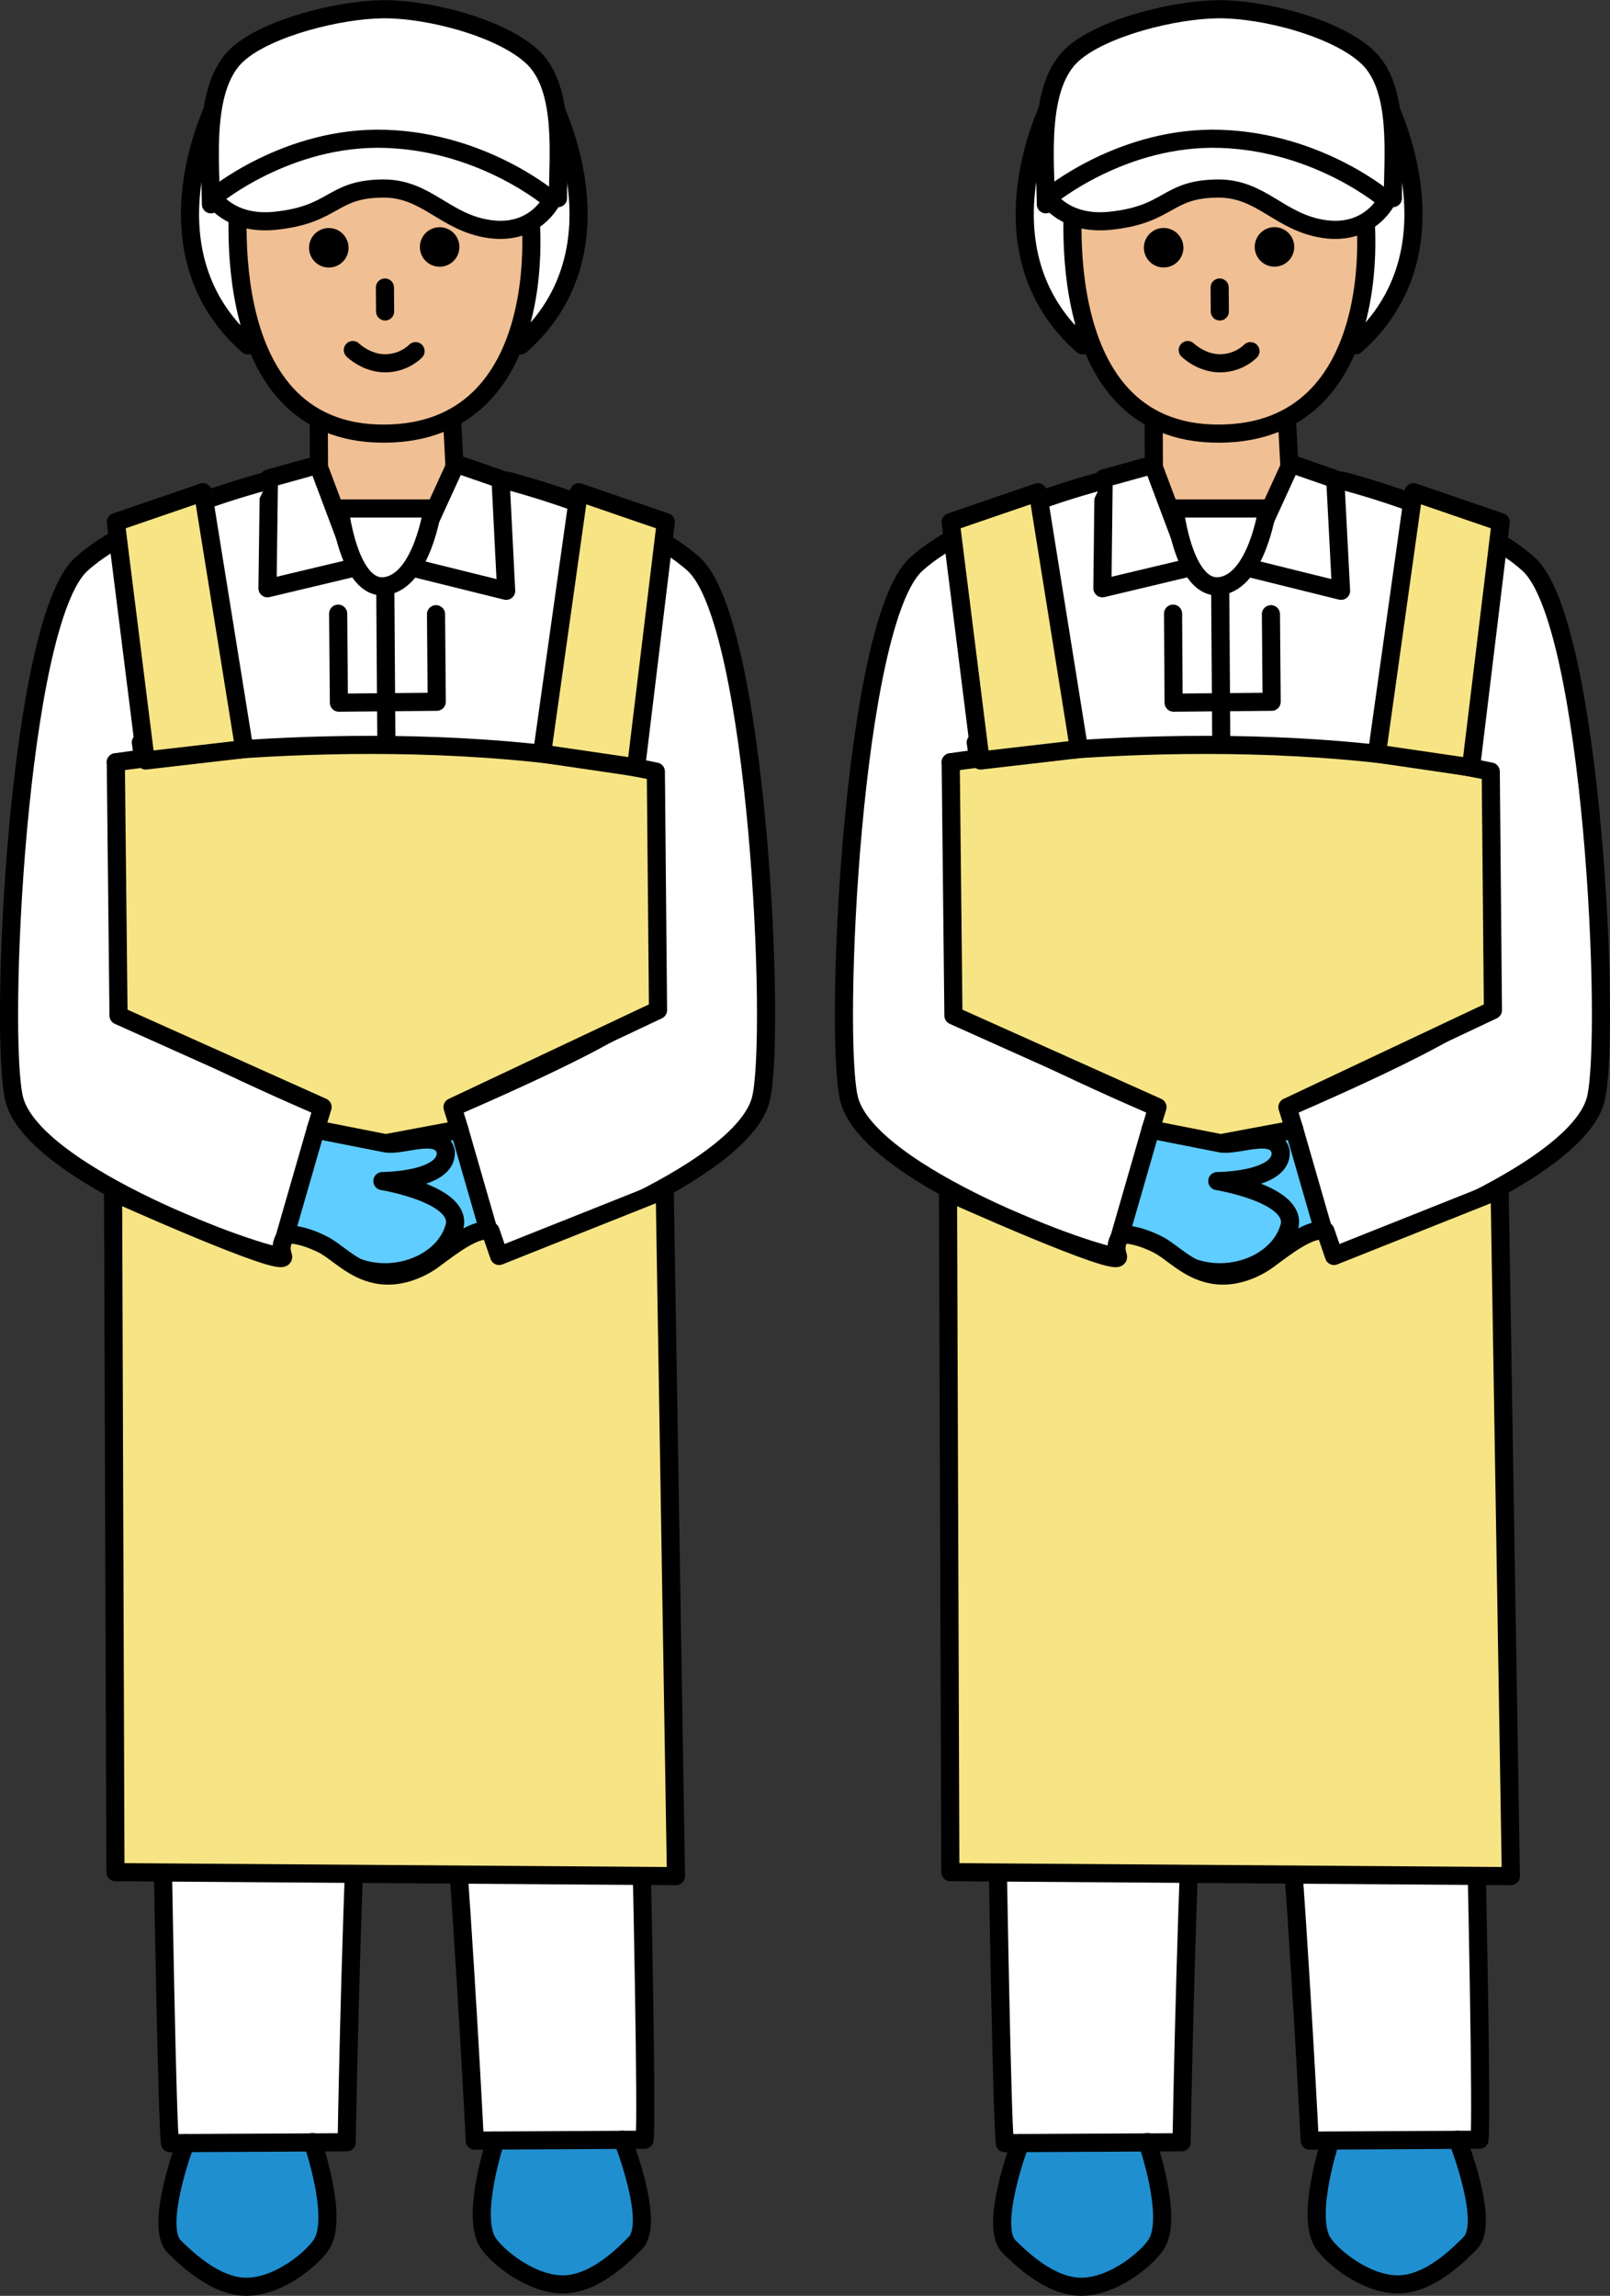 <svg xmlns="http://www.w3.org/2000/svg" viewBox="0 0 88.84 126.64">
  <rect x="0" y="0" width="88.84" height="126.64" fill="#333333" stroke="none"/>
  <path
    d="M76.45,5.44s4.4,8.26-1.65,13.61l-.79-11.17,2.44-2.44Z"
    fill="#fff"
    stroke="#000"
    stroke-linecap="round"
    stroke-linejoin="round"
  />
  <path
    d="M58.09,5.44s-4.4,8.26,1.65,13.61l.79-11.17-2.44-2.44Z"
    fill="#fff"
    stroke="#000"
    stroke-linecap="round"
    stroke-linejoin="round"
  />
  <path
    d="M81.98,36.6s1.78-2.43,.8-5.18c-.98-2.75-8.75-4.92-8.75-4.92l-2.73-.77-3.81,6.47-1.71-1.22-2.2-5.27s-5.33,1.55-8.69,2.51c-4.91,1.4-1.36,10.98-1.36,10.98l-.27,4.12-.57,28.14,29.85-.14-.29-28.75-.28-5.96Z"
    fill="#fff"
  />
  <path
    d="M54.42,71.22l1.14,47.11,9.45-.09s.83-39.41,3.21-39.54c1.7-.09,4.24,39.46,4.24,39.46l9.33-.23-1.32-47.04-26.06,.33Z"
    fill="#fff"
  />
  <path
    d="M75.65,11.76s-1.15-.12-2.42-.17-4.71-2.01-6.6-1.77-3.05,1.98-4.76,1.73c-1.71-.25-2.99-.68-2.99-.68l.05,1.28,.41,3.85s1.8,6.51,4.61,7.32l-.09,2.89,1.87,5.02,1.71,.97,1.34-1.04,2.37-5.3v-2.8s2.51-1.77,4.19-7.2"
    fill="#f0bf93"
  />
  <path
    d="M56.29,118.22s-1.74,4.6-.61,5.71c.6,.59,2.23,2.2,3.95,2.21,1.82,.02,3.72-1.6,4.19-2.37,.92-1.5-.51-5.61-.51-5.61"
    fill="#208fd0"
    stroke="#000"
    stroke-linecap="round"
    stroke-linejoin="round"
  />
  <path
    d="M80.43,118.03s1.81,4.57,.7,5.7c-.59,.6-2.19,2.23-3.91,2.28-1.82,.05-3.74-1.54-4.23-2.31-.95-1.49,.42-5.62,.42-5.62"
    fill="#208fd0"
    stroke="#000"
    stroke-linecap="round"
    stroke-linejoin="round"
  />
  <circle cx="70.33" cy="13.62" r="1.09" transform="translate(-.82 21.99) rotate(-17.67)" />
  <circle cx="64.21" cy="13.67" r="1.09" transform="translate(-1.12 20.13) rotate(-17.67)" />
  <path
    d="M59.32,9.9s-1.88,14.1,7.99,14.02c9.21-.07,8.38-11.94,7.7-14.04"
    fill="none"
    stroke="#000"
    stroke-linecap="round"
    stroke-linejoin="round"
  />
  <g>
    <line x1="63.66" y1="23.23" x2="63.67" y2="25.64" stroke="#000" stroke-linecap="round" stroke-linejoin="round" />
    <line x1="71.02" y1="23.23" x2="71.15" y2="25.74" stroke="#000" stroke-linecap="round" stroke-linejoin="round" />
  </g>
  <polygon
    points="71.23 25.58 68.63 31.26 74 32.59 73.68 26.43 71.23 25.58"
    fill="none"
    stroke="#000"
    stroke-linecap="round"
    stroke-linejoin="round"
  />
  <line x1="68.83" y1="31.23" x2="67.33" y2="32.24" fill="none" stroke="#000" stroke-linecap="round" stroke-linejoin="round" />
  <polygon
    points="63.62 25.64 65.74 31.28 60.83 32.45 60.9 26.39 63.62 25.64"
    fill="none"
    stroke="#000"
    stroke-linecap="round"
    stroke-linejoin="round"
  />
  <polyline points="65.74 31.28 67.33 32.33 67.39 40.98" fill="none" stroke="#000" stroke-linecap="round" stroke-linejoin="round" />
  <g>
    <path
      d="M57.73,11.26s-.69-6.61,1.71-8.48c1.8-1.41,5.1-2.16,7.83-2.18,2.74-.02,8.58,1.37,8.94,3.53s1.53,6.26,.63,7.07-2.84,1.62-4.44,1.18c-1.6-.44-4.01-2.14-5.83-2.01-1.82,.13-3.46,1.8-5.4,1.82s-3.44-.92-3.44-.92Z"
      fill="#fff"
    />
    <path
      d="M57.71,11.27c-.02-2.37-.5-6.55,1.52-8.31,1.66-1.45,5.57-2.43,7.98-2.45,2.58-.02,6.62,1.06,8.29,2.68,1.79,1.74,1.35,5.51,1.36,7.74"
      fill="none"
      stroke="#000"
      stroke-linecap="round"
      stroke-linejoin="round"
    />
    <path
      d="M57.83,10.9s4.08-3.43,9.54-3.24c5.46,.19,9.15,3.39,9.15,3.39,0,0-.92,1.93-3.41,1.59s-3.48-2.26-5.91-2.24c-2.87,.02-2.62,1.44-5.96,1.78-2.48,.25-3.42-1.28-3.42-1.28Z"
      fill="none"
      stroke="#000"
      stroke-linecap="round"
      stroke-linejoin="round"
    />
  </g>
  <line x1="67.3" y1="15.86" x2="67.31" y2="17.18" fill="none" stroke="#000" stroke-linecap="round" stroke-linejoin="round" />
  <path d="M65.54,19.31s.75,.74,1.8,.73,1.66-.67,1.66-.67" fill="none" stroke="#000" stroke-linecap="round" stroke-linejoin="round" />
  <path
    d="M82.48,63.73s.45,7.36,.07,7.59-29.46,.37-29.85,.14,1.02-32.17,1.02-32.17"
    fill="none"
    stroke="#000"
    stroke-linecap="round"
    stroke-linejoin="round"
  />
  <path
    d="M54.6,71.78s.55,44.01,.85,46.44l9.75-.05s.63-39.34,2.78-39.35"
    fill="none"
    stroke="#000"
    stroke-linecap="round"
    stroke-linejoin="round"
  />
  <path
    d="M80.73,71.39s1.17,44.21,.91,46.64l-9.37,.05s-1.95-39.29-4.1-39.28"
    fill="none"
    stroke="#000"
    stroke-linecap="round"
    stroke-linejoin="round"
  />
  <polyline
    points="64.73 33.85 64.76 38.76 70.17 38.71 70.13 33.88"
    fill="none"
    stroke="#000"
    stroke-linecap="round"
    stroke-linejoin="round"
  />
  <path
    d="M74.04,26.51s7.27,1.84,10.32,4.62c3.52,3.21,4.55,25.98,3.7,29.48-1.03,4.23-13.77,8.77-14.84,8.7l-2.17-8.22s10.4-4.44,10.21-5.39-.57-12.95-.19-14.74"
    fill="#fff"
    stroke="#000"
    stroke-linecap="round"
    stroke-linejoin="round"
  />
  <path
    d="M64.8,28.05h5.14s-.57,3.99-2.6,4.28-2.53-4.28-2.53-4.28Z"
    fill="#fff"
    stroke="#000"
    stroke-linecap="round"
    stroke-linejoin="round"
  />
  <path
    d="M73.22,68.55s-.85-.76-3.12,.85c-2.27,1.61-5.67,.57-6.33-1.7-.53-1.82,3.97-2.55,3.97-2.55,0,0-3.59,0-3.5-1.61,.28-1.32,2.38-.29,3.31-.47,1.7-.34,3.87-.76,3.87-.76l1.8,6.24Z"
    fill="#5fcdff"
    stroke="#000"
    stroke-linecap="round"
    stroke-linejoin="round"
  />
  <path
    d="M60.87,26.51s-7.27,1.84-10.32,4.62c-3.52,3.21-4.55,25.98-3.7,29.48,1.03,4.23,13.77,8.77,14.84,8.7l2.17-8.22s-10.4-4.44-10.21-5.39,.57-12.95,.19-14.74"
    fill="#fff"
    stroke="#000"
    stroke-linecap="round"
    stroke-linejoin="round"
  />
  <path
    d="M61.69,68.55s.85-.76,3.12,.85c2.27,1.61,5.67,.57,6.33-1.7,.53-1.82-3.97-2.55-3.97-2.55,0,0,3.59,0,3.5-1.61-.28-1.32-2.38-.29-3.31-.47-1.7-.34-3.87-.76-3.87-.76l-1.8,6.24Z"
    fill="#5fcdff"
    stroke="#000"
    stroke-linecap="round"
    stroke-linejoin="round"
  />
  <path
    d="M52.45,42.05s15.56-2.47,29.81,.51l.12,13.16-11.34,5.35,.38,1.23-4.06,.76-3.87-.76,.38-1.23-11.26-5.05-.15-13.98Z"
    fill="#f7e484"
    stroke="#000"
    stroke-linecap="round"
    stroke-linejoin="round"
  />
  <path
    d="M52.3,65.76s9.67,4.35,9.39,3.54,.26-1.21,.26-1.21c0,0,.73-.05,1.94,.56,.78,.39,1.64,1.41,3,1.66,1.75,.32,3.22-.92,3.22-.92,.78-.57,2.24-1.73,3.03-1.48l.47,1.37,9.14-3.64,.62,37.85-30.93-.22-.13-37.52Z"
    fill="#f7e484"
    stroke="#000"
    stroke-linecap="round"
    stroke-linejoin="round"
  />
  <polygon
    points="75.98 41.57 78 27.15 82.81 28.8 81.17 42.33 75.98 41.57"
    fill="#f7e484"
    stroke="#000"
    stroke-linecap="round"
    stroke-linejoin="round"
  />
  <polygon
    points="59.54 41.32 57.27 27.15 52.46 28.8 54.11 41.95 59.54 41.32"
    fill="#f7e484"
    stroke="#000"
    stroke-linecap="round"
    stroke-linejoin="round"
  />
  <path
    d="M30.38,5.44s4.4,8.26-1.65,13.61l-.79-11.17,2.44-2.44Z"
    fill="#fff"
    stroke="#000"
    stroke-linecap="round"
    stroke-linejoin="round"
  />
  <path
    d="M12.03,5.44s-4.4,8.26,1.65,13.61l.79-11.17-2.44-2.44Z"
    fill="#fff"
    stroke="#000"
    stroke-linecap="round"
    stroke-linejoin="round"
  />
  <path
    d="M35.91,36.6s1.78-2.43,.8-5.18c-.98-2.75-8.75-4.92-8.75-4.92l-2.73-.77-3.81,6.47-1.71-1.22-2.2-5.27s-5.33,1.55-8.69,2.51c-4.91,1.4-1.36,10.98-1.36,10.98l-.27,4.12-.57,28.14,29.85-.14-.29-28.75-.28-5.96Z"
    fill="#fff"
  />
  <path d="M8.35,71.22l1.14,47.11,9.45-.09s.83-39.41,3.21-39.54c1.7-.09,4.24,39.46,4.24,39.46l9.33-.23-1.32-47.04-26.06,.33Z" fill="#fff" />
  <path
    d="M29.58,11.76s-1.15-.12-2.42-.17-4.71-2.01-6.6-1.77-3.05,1.98-4.76,1.73c-1.71-.25-2.99-.68-2.99-.68l.05,1.28,.41,3.85s1.8,6.51,4.61,7.32l-.09,2.89,1.87,5.02,1.71,.97,1.34-1.04,2.37-5.3v-2.8s2.51-1.77,4.19-7.2"
    fill="#f0bf93"
  />
  <path
    d="M10.23,118.22s-1.74,4.6-.61,5.71c.6,.59,2.23,2.2,3.95,2.21,1.82,.02,3.72-1.6,4.19-2.37,.92-1.5-.51-5.61-.51-5.61"
    fill="#208fd0"
    stroke="#000"
    stroke-linecap="round"
    stroke-linejoin="round"
  />
  <path
    d="M34.36,118.03s1.81,4.57,.7,5.7c-.59,.6-2.19,2.23-3.91,2.28-1.82,.05-3.74-1.54-4.23-2.31-.95-1.49,.42-5.62,.42-5.62"
    fill="#208fd0"
    stroke="#000"
    stroke-linecap="round"
    stroke-linejoin="round"
  />
  <circle cx="24.26" cy="13.62" r="1.09" transform="translate(-2.99 8.01) rotate(-17.67)" />
  <circle cx="18.14" cy="13.67" r="1.09" transform="translate(-3.29 6.15) rotate(-17.67)" />
  <path
    d="M13.25,9.9s-1.88,14.1,7.99,14.02c9.21-.07,8.38-11.94,7.7-14.04"
    fill="none"
    stroke="#000"
    stroke-linecap="round"
    stroke-linejoin="round"
  />
  <g>
    <line x1="17.59" y1="23.23" x2="17.6" y2="25.64" stroke="#000" stroke-linecap="round" stroke-linejoin="round" />
    <line x1="24.95" y1="23.23" x2="25.08" y2="25.74" stroke="#000" stroke-linecap="round" stroke-linejoin="round" />
  </g>
  <polygon
    points="25.16 25.58 22.56 31.26 27.93 32.59 27.62 26.43 25.16 25.58"
    fill="none"
    stroke="#000"
    stroke-linecap="round"
    stroke-linejoin="round"
  />
  <line x1="22.77" y1="31.23" x2="21.26" y2="32.24" fill="none" stroke="#000" stroke-linecap="round" stroke-linejoin="round" />
  <polygon
    points="17.55 25.64 19.67 31.28 14.76 32.45 14.84 26.39 17.55 25.64"
    fill="none"
    stroke="#000"
    stroke-linecap="round"
    stroke-linejoin="round"
  />
  <polyline points="19.67 31.28 21.26 32.33 21.32 40.98" fill="none" stroke="#000" stroke-linecap="round" stroke-linejoin="round" />
  <g>
    <path
      d="M11.66,11.26s-.69-6.61,1.71-8.48c1.8-1.41,5.1-2.16,7.83-2.18,2.74-.02,8.58,1.37,8.94,3.53s1.53,6.26,.63,7.07-2.84,1.62-4.44,1.18c-1.6-.44-4.01-2.14-5.83-2.01-1.82,.13-3.46,1.8-5.4,1.82s-3.44-.92-3.44-.92Z"
      fill="#fff"
    />
    <path
      d="M11.64,11.27c-.02-2.37-.5-6.55,1.52-8.31,1.66-1.45,5.57-2.43,7.98-2.45,2.58-.02,6.62,1.06,8.29,2.68,1.79,1.74,1.35,5.51,1.36,7.74"
      fill="none"
      stroke="#000"
      stroke-linecap="round"
      stroke-linejoin="round"
    />
    <path
      d="M11.76,10.9s4.08-3.43,9.54-3.24c5.46,.19,9.15,3.39,9.15,3.39,0,0-.92,1.93-3.41,1.59s-3.48-2.26-5.91-2.24c-2.87,.02-2.62,1.44-5.96,1.78-2.48,.25-3.42-1.28-3.42-1.28Z"
      fill="none"
      stroke="#000"
      stroke-linecap="round"
      stroke-linejoin="round"
    />
  </g>
  <line x1="21.24" y1="15.86" x2="21.25" y2="17.18" fill="none" stroke="#000" stroke-linecap="round" stroke-linejoin="round" />
  <path d="M19.47,19.31s.75,.74,1.8,.73,1.66-.67,1.66-.67" fill="none" stroke="#000" stroke-linecap="round" stroke-linejoin="round" />
  <path
    d="M36.41,63.73s.45,7.36,.07,7.59-29.46,.37-29.85,.14,1.02-32.17,1.02-32.17"
    fill="none"
    stroke="#000"
    stroke-linecap="round"
    stroke-linejoin="round"
  />
  <path
    d="M8.53,71.78s.55,44.01,.85,46.44l9.75-.05s.63-39.34,2.78-39.35"
    fill="none"
    stroke="#000"
    stroke-linecap="round"
    stroke-linejoin="round"
  />
  <path
    d="M34.66,71.39s1.17,44.21,.91,46.64l-9.37,.05s-1.95-39.29-4.1-39.28"
    fill="none"
    stroke="#000"
    stroke-linecap="round"
    stroke-linejoin="round"
  />
  <polyline
    points="18.66 33.85 18.7 38.76 24.1 38.71 24.06 33.88"
    fill="none"
    stroke="#000"
    stroke-linecap="round"
    stroke-linejoin="round"
  />
  <path
    d="M27.97,26.51s7.27,1.84,10.32,4.62c3.52,3.21,4.55,25.98,3.7,29.48-1.03,4.23-13.77,8.77-14.84,8.7l-2.17-8.22s10.4-4.44,10.21-5.39-.57-12.95-.19-14.74"
    fill="#fff"
    stroke="#000"
    stroke-linecap="round"
    stroke-linejoin="round"
  />
  <path
    d="M18.73,28.05h5.14s-.57,3.99-2.6,4.28-2.53-4.28-2.53-4.28Z"
    fill="#fff"
    stroke="#000"
    stroke-linecap="round"
    stroke-linejoin="round"
  />
  <path
    d="M27.15,68.55s-.85-.76-3.12,.85c-2.27,1.61-5.67,.57-6.33-1.7-.53-1.82,3.97-2.55,3.97-2.55,0,0-3.59,0-3.5-1.61,.28-1.32,2.38-.29,3.31-.47,1.7-.34,3.87-.76,3.87-.76l1.8,6.24Z"
    fill="#5fcdff"
    stroke="#000"
    stroke-linecap="round"
    stroke-linejoin="round"
  />
  <path
    d="M14.8,26.51s-7.27,1.84-10.32,4.62C.96,34.34-.07,57.11,.78,60.61c1.03,4.23,13.77,8.77,14.84,8.7l2.17-8.22s-10.4-4.44-10.21-5.39,.57-12.95,.19-14.74"
    fill="#fff"
    stroke="#000"
    stroke-linecap="round"
    stroke-linejoin="round"
  />
  <path
    d="M15.62,68.55s.85-.76,3.12,.85c2.27,1.61,5.67,.57,6.33-1.7,.53-1.82-3.97-2.55-3.97-2.55,0,0,3.59,0,3.5-1.61-.28-1.32-2.38-.29-3.31-.47-1.7-.34-3.87-.76-3.87-.76l-1.8,6.24Z"
    fill="#5fcdff"
    stroke="#000"
    stroke-linecap="round"
    stroke-linejoin="round"
  />
  <path
    d="M6.38,42.05s15.56-2.47,29.81,.51l.12,13.16-11.34,5.35,.38,1.23-4.06,.76-3.87-.76,.38-1.23-11.26-5.05-.15-13.98Z"
    fill="#f7e484"
    stroke="#000"
    stroke-linecap="round"
    stroke-linejoin="round"
  />
  <path
    d="M6.23,65.76s9.67,4.35,9.39,3.54,.26-1.21,.26-1.21c0,0,.73-.05,1.94,.56,.78,.39,1.64,1.41,3,1.66,1.75,.32,3.22-.92,3.22-.92,.78-.57,2.24-1.73,3.03-1.48l.47,1.37,9.14-3.64,.62,37.85-30.93-.22-.13-37.52Z"
    fill="#f7e484"
    stroke="#000"
    stroke-linecap="round"
    stroke-linejoin="round"
  />
  <polygon
    points="29.91 41.57 31.94 27.15 36.74 28.8 35.1 42.33 29.91 41.57"
    fill="#f7e484"
    stroke="#000"
    stroke-linecap="round"
    stroke-linejoin="round"
  />
  <polygon
    points="13.48 41.32 11.2 27.15 6.39 28.8 8.04 41.95 13.48 41.32"
    fill="#f7e484"
    stroke="#000"
    stroke-linecap="round"
    stroke-linejoin="round"
  />
</svg>
